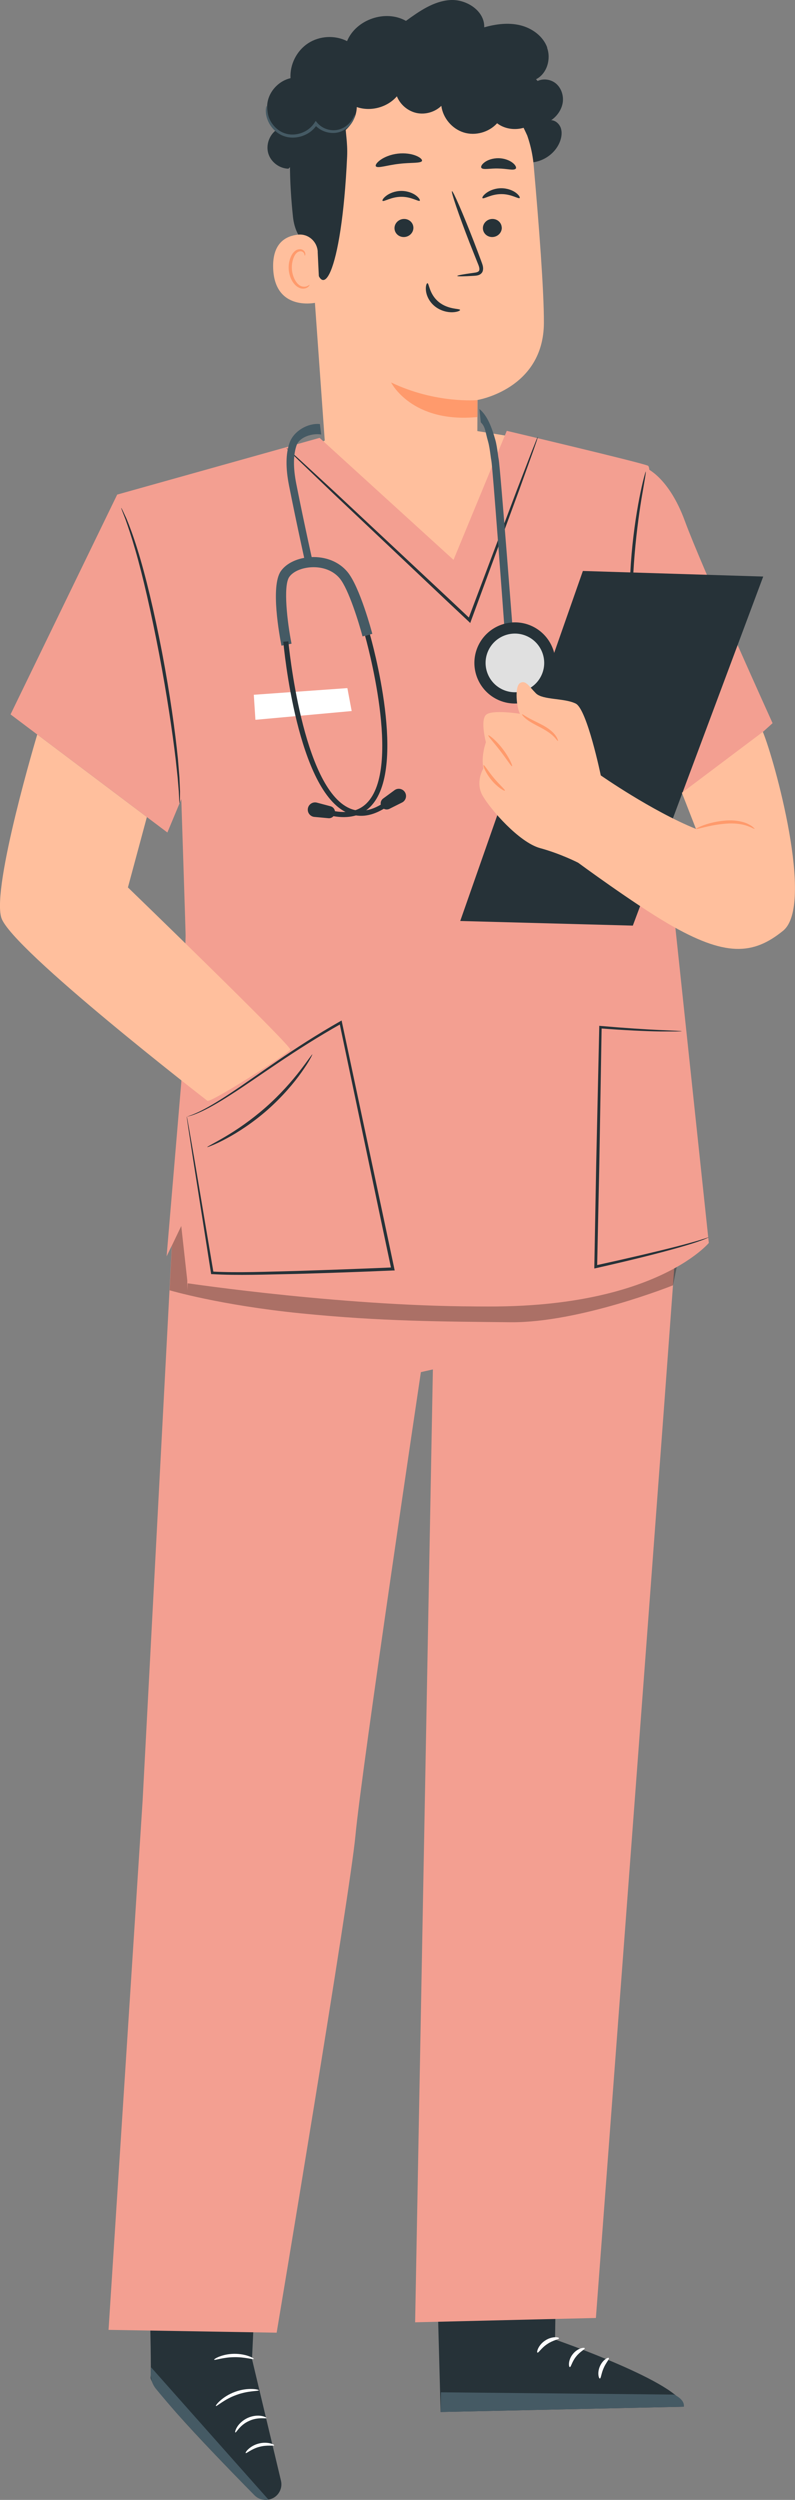 <?xml version="1.0" encoding="UTF-8"?>
<svg xmlns="http://www.w3.org/2000/svg" id="Calque_2" data-name="Calque 2" viewBox="0 0 132.56 416.38">
  <rect x="0" y="0" width="132.56" height="416.38" fill="#808080" stroke="none"/>
  <defs>
    <style>
      .cls-1 {
        fill: #e0e0e0;
      }

      .cls-2 {
        fill: #263238;
      }

      .cls-3 {
        fill: #fff;
      }

      .cls-4 {
        opacity: .3;
      }

      .cls-5 {
        fill: #ffbf9d;
      }

      .cls-6 {
        fill: #f39f91;
      }

      .cls-7 {
        fill: #455a64;
      }

      .cls-8 {
        fill: #ff9a6c;
      }
    </style>
  </defs>
  <g id="Calque_2-2" data-name="Calque 2">
    <g id="Character">
      <g>
        <g>
          <g>
            <g>
              <path class="cls-2" d="M92.85,368.77l-.3,20.9s21.15,7.32,21.47,11.19l-40.55.88-.88-32.58,20.25-.39h0Z"></path>
              <path class="cls-7" d="M73.48,401.75l.04-3.29,38.86.38s1.82.75,1.65,2.02l-40.55.88h0Z"></path>
              <path class="cls-3" d="M93.21,389.45c0,.2-.99.31-1.95.97-.98.63-1.46,1.5-1.64,1.43-.18-.03.09-1.22,1.26-2,1.17-.79,2.37-.58,2.33-.39h0Z"></path>
              <path class="cls-3" d="M97.5,391.12c.05.19-.8.55-1.45,1.4-.68.83-.83,1.74-1.03,1.74-.19.04-.35-1.12.49-2.16.82-1.05,1.99-1.16,2-.97h-.01Z"></path>
              <path class="cls-3" d="M100.03,396.16c-.18.05-.48-.94,0-2.03.48-1.1,1.4-1.55,1.49-1.38.12.16-.47.76-.86,1.66-.41.9-.44,1.73-.64,1.76h.01Z"></path>
              <path class="cls-3" d="M92.75,384.68c-.08.18-.99-.07-2.11.03-1.12.08-1.98.47-2.09.3-.12-.14.72-.89,2.03-.99,1.32-.11,2.26.5,2.17.66Z"></path>
            </g>
            <g>
              <path class="cls-2" d="M43.19,367.67l-1.17,25.26,4.83,20.25c.35,1.46-.61,2.91-2.09,3.16h0c-.83.14-1.67-.13-2.26-.72-3.77-3.79-17.58-17.8-17.39-19.65.22-2.14-.53-26.73-.53-26.73,0,0,18.61-1.57,18.61-1.57Z"></path>
              <path class="cls-7" d="M44.77,416.34l-19.61-22.08-.03,1.07c-.02.93.28,1.83.87,2.55,1.56,1.92,5.99,7.14,16.43,17.73.61.62,1.49.89,2.34.72h0Z"></path>
              <path class="cls-3" d="M39.25,405.15c.14.07.74-1.24,2.26-1.91,1.5-.72,2.89-.33,2.92-.49.02-.06-.29-.27-.88-.36-.58-.1-1.44-.04-2.28.35-.83.39-1.43,1-1.74,1.51s-.36.89-.29.91h.01Z"></path>
              <path class="cls-3" d="M40.97,408.58c.12.11.95-.69,2.26-1.03,1.31-.37,2.43-.1,2.48-.26.08-.13-1.13-.69-2.62-.28-1.5.4-2.25,1.5-2.12,1.57Z"></path>
              <path class="cls-3" d="M36,400.74c.12.12,1.39-1.12,3.39-1.83,1.99-.75,3.76-.62,3.77-.79.04-.13-1.83-.53-3.96.26-2.14.77-3.32,2.28-3.2,2.35h0Z"></path>
              <path class="cls-3" d="M35.71,393.03c.06.15,1.47-.4,3.29-.42,1.82-.05,3.25.45,3.31.29.07-.12-1.36-.89-3.32-.85-1.95.03-3.36.86-3.28.98Z"></path>
              <path class="cls-3" d="M35.87,385.6c.07.15,1.5-.66,3.42-.53,1.92.09,3.24,1.06,3.33.92.04-.05-.23-.38-.8-.73s-1.47-.69-2.5-.75-1.96.17-2.57.45-.92.57-.88.63h0Z"></path>
              <path class="cls-3" d="M39.27,383.66s.1-.34.06-.96c-.04-.61-.2-1.52-.7-2.52-.26-.48-.53-1.09-1.23-1.44-.35-.18-.87-.12-1.18.2-.3.32-.41.73-.43,1.13,0,1.61,1.33,3.19,3.13,3.46,1.81.24,3.47-.75,4.22-2.12.17-.36.28-.79.1-1.22-.18-.44-.69-.62-1.06-.57-.75.09-1.24.52-1.69.83-.89.68-1.44,1.4-1.77,1.92-.33.52-.44.85-.41.86.09.07.67-1.23,2.41-2.47.44-.29.95-.65,1.49-.68.26-.02.49.09.58.3s.03.52-.11.8c-.63,1.12-2.16,2.03-3.68,1.8-1.52-.21-2.7-1.61-2.7-2.9,0-.31.09-.62.26-.8s.42-.22.65-.12c.49.21.8.75,1.06,1.2,1.02,1.88.88,3.32.99,3.29h0Z"></path>
            </g>
            <path class="cls-6" d="M110.28,178.93s3.45,9.1,2.65,24.98c-.31,6.14-13.57,182.17-13.57,182.17l-30.14.72,2.96-158.71-2,.45s-9.88,66.11-10.91,77.16c-.92,9.93-13.14,82.83-13.14,82.83l-28.03-.47,5.68-88.12,5.28-100.17,7.08-24.16,74.13,3.32h.01Z"></path>
          </g>
          <g class="cls-4">
            <path d="M112.85,211s-10.56,6.4-31.43,6.59c-22.85.2-50.14-3.85-50.14-3.85l-1.06-9.57-1.55,3.26-.39,7.48s8.42,2.49,21.88,3.84,23.46,1.36,34.94,1.48,27.12-6.15,27.12-6.15l.63-3.09h0Z"></path>
          </g>
        </g>
        <g>
          <path class="cls-2" d="M87.54,27.03c2.43.34,5-1.2,5.85-3.51.25-.69.36-1.47.13-2.17-.24-.7-.87-1.3-1.61-1.33.99-.68,1.73-1.74,1.92-2.92.18-1.18-.24-2.47-1.17-3.22s-2.36-.88-3.35-.2c.02-1.29-.77-2.57-1.94-3.12l-5.27,1.22,5.45,15.26h0Z"></path>
          <path class="cls-5" d="M79.55,81.93l.07-15.31s11.02-1.8,11.07-12.83c.02-5.33-.82-16.3-1.7-26.22-.95-10.67-9.93-18.82-20.64-18.73h-1.06c-11.47.77-17.23,10.94-16.15,22.38l3.01,42.16-9.52,4.82,34.93,3.74h-.01Z"></path>
          <path class="cls-8" d="M79.62,66.64s-6.95.64-14.41-2.94c0,0,3.4,6.84,14.4,5.76v-2.82h0Z"></path>
          <path class="cls-2" d="M83.67,37.88c.04.83-.64,1.55-1.51,1.6s-1.6-.58-1.64-1.41c-.04-.83.64-1.55,1.5-1.6.87-.05,1.6.58,1.64,1.41h.01Z"></path>
          <path class="cls-2" d="M86.66,32.98c-.19.21-1.39-.67-3.09-.65-1.69,0-2.93.88-3.12.67-.09-.09.1-.46.64-.86.53-.4,1.44-.79,2.49-.79s1.95.38,2.46.77c.52.4.7.77.61.86h.01Z"></path>
          <path class="cls-2" d="M68.93,37.88c.04.83-.64,1.55-1.51,1.6s-1.6-.58-1.64-1.41c-.04-.83.64-1.55,1.51-1.6s1.6.58,1.64,1.41Z"></path>
          <path class="cls-2" d="M70,33.43c-.19.21-1.4-.67-3.09-.65-1.69,0-2.93.88-3.12.67-.09-.09.1-.46.64-.86.53-.4,1.44-.79,2.49-.79s1.95.38,2.46.77c.52.4.7.77.61.86h0Z"></path>
          <path class="cls-2" d="M76.25,45.96c0-.1,1.04-.29,2.75-.52.43-.05.84-.14.91-.43.1-.31-.09-.78-.3-1.28-.42-1.04-.85-2.14-1.31-3.29-1.82-4.68-3.13-8.53-2.94-8.6.19-.07,1.81,3.66,3.63,8.34.44,1.15.86,2.25,1.25,3.31.17.49.45,1.05.24,1.7-.11.32-.43.56-.71.64-.28.09-.52.09-.73.11-1.72.11-2.78.12-2.79.03h0Z"></path>
          <path class="cls-2" d="M71.27,47.17c.28-.02.29,1.82,1.88,3.12,1.58,1.3,3.54,1.08,3.56,1.33.03.12-.43.36-1.26.39-.81.03-2-.22-2.97-1.01-.97-.79-1.39-1.86-1.46-2.61-.08-.77.13-1.23.25-1.22Z"></path>
          <path class="cls-2" d="M70.38,26.78c-.16.46-1.86.26-3.85.51-1.99.22-3.59.81-3.86.4-.12-.2.16-.63.8-1.08.64-.45,1.66-.88,2.85-1.02,1.19-.14,2.29.04,3.01.33.73.29,1.1.65,1.03.87h.02Z"></path>
          <path class="cls-2" d="M86,28.08c-.3.39-1.47,0-2.87-.01-1.4-.06-2.59.28-2.87-.12-.12-.19.06-.58.58-.95.51-.37,1.36-.67,2.33-.65.96.02,1.8.37,2.3.76s.67.79.54.98h-.01Z"></path>
          <path class="cls-2" d="M87.88,22.51s-2.97-6.89-6.31-8.47c-4.05-1.92-5.75,2.52-9.6,1.48-3.85-1.04-7.72-2.89-11.62.12-4.27,3.29-2.24,5.55-2.47,10.45-.92,19.86-4.5,25.5-5.6,16.16-.12-1.02-2.97-1.82-3.43-6.14-.59-5.61-.86-12.42.36-16.41,1.03-3.36,2.92-5.7,6.33-8.28,5.38-4.08,12.82-4.23,17.88-3.76,5.06.47,14.85,6.2,14.45,14.86h.01Z"></path>
          <path class="cls-5" d="M52.98,41.94c-.08-1.7-1.56-3.03-3.26-2.86-2.06.21-4.34,1.4-4.17,5.65.3,7.54,7.81,5.68,7.81,5.47,0-.15-.24-5.1-.39-8.26h0Z"></path>
          <path class="cls-8" d="M51.62,47.42s-.13.1-.35.21c-.21.11-.58.19-.98.06-.81-.26-1.53-1.5-1.62-2.86-.05-.69.07-1.34.29-1.9.21-.56.55-.96.95-1.05.4-.11.69.12.79.33.11.21.07.36.11.37.02.02.16-.13.08-.44-.04-.15-.13-.32-.32-.46s-.46-.2-.73-.16c-.58.06-1.08.62-1.33,1.22-.28.61-.42,1.35-.37,2.12.11,1.52.94,2.91,2.05,3.18.54.12.97-.06,1.19-.25.23-.2.26-.37.23-.38h0Z"></path>
          <path class="cls-2" d="M91.25,7.93c-.69-1.91-2.53-3.24-4.5-3.72-1.97-.48-4.05-.21-6.01.34.1-2.74-2.98-4.73-5.71-4.54-2.74.19-5.12,1.86-7.34,3.47-3.4-1.93-8.32-.25-9.82,3.37-2.03-1.03-4.59-.89-6.5.36-1.9,1.24-3.06,3.54-2.93,5.81-1.77.41-3.26,1.85-3.74,3.6-.47,1.75.1,3.75,1.43,4.99-1.23.85-1.82,2.53-1.39,3.96.43,1.43,1.85,2.5,3.35,2.53l5.28-5.04c3.01.42,6.07-2.2,6.12-5.23,2.32.8,5.09.06,6.69-1.79.55,1.39,1.82,2.46,3.28,2.78,1.46.31,3.06-.15,4.13-1.19.26,2.02,1.78,3.82,3.72,4.43s4.21-.02,5.58-1.53c1.95,1.5,5.04,1.21,6.67-.63s1.55-4.95-.18-6.7c1.81-.91,2.54-3.34,1.84-5.25l.03-.02Z"></path>
          <path class="cls-7" d="M59.16,19.09s.02.24-.12.63-.43.94-1.01,1.46c-.56.51-1.44.98-2.51.97-1.05,0-2.24-.43-3.07-1.4l.44-.03c-.35.56-.84,1.06-1.43,1.43-1.25.79-2.78.97-4.01.56-1.24-.4-2.08-1.3-2.54-2.12-.47-.84-.59-1.62-.59-2.14s.1-.81.13-.8c.11-.02-.15,1.21.8,2.75.47.73,1.26,1.52,2.36,1.84,1.08.34,2.45.17,3.56-.54.52-.33.95-.77,1.27-1.25l.2-.31.23.28c.69.84,1.74,1.25,2.66,1.27.93.03,1.73-.34,2.28-.77,1.11-.9,1.27-1.87,1.35-1.82h0Z"></path>
        </g>
        <g>
          <path class="cls-5" d="M77.02,71.36c.63.2,9.42,1.43,9.37,1.64-.05.2-9.37,29.34-9.37,29.34l-25.23-28.22s25.23-2.76,25.23-2.76Z"></path>
          <path class="cls-6" d="M112.08,149.55s-3.59-20.13-4.39-33.61c-1.24-21.03,1.46-37.85.35-38.37s-23.54-5.81-23.54-5.81l-8.88,21.49-22.33-20.32-33.75,9.45L1.76,118.99l26.15,19.67,2.32-5.56s.72,21.94.72,22.72-.72,24.45-.72,24.45l-2.45,28.99,3.45-7.15v12.78l.06-1.14c.43.05,5.85-.27,36.97,3.09,38.4,4.14,49.93-9.82,49.93-9.82l-6.1-57.44v-.03Z"></path>
          <path class="cls-6" d="M107.69,77.94s3.8,1.45,6.51,8.85,14.62,33.66,14.62,33.66c0,0-13.59,12.6-19.88,13.88s-1.25-56.39-1.25-56.39Z"></path>
          <path class="cls-2" d="M107.69,78.54s-.02.44-.16,1.21c-.15.88-.33,1.97-.56,3.27-.45,2.76-.97,6.6-1.27,10.86-.29,4.26-.31,8.14-.24,10.94.04,1.32.07,2.43.1,3.32.03.78.02,1.22-.01,1.22-.04,0-.1-.43-.19-1.21-.09-.78-.19-1.91-.26-3.32-.16-2.81-.2-6.7.09-10.99.3-4.28.88-8.13,1.42-10.89.27-1.38.52-2.49.72-3.25.2-.76.32-1.18.36-1.17h0Z"></path>
          <path class="cls-5" d="M6.21,122.34S-1.39,147.66.22,152.85c1.61,5.19,34.34,30.48,34.34,30.48.27.6,13.46-7.83,13.85-8.5.32-.54-27.08-27.02-27.08-27.02l3.16-11.72-18.29-13.76h0Z"></path>
          <path class="cls-2" d="M29.94,133.78s-.04-.18-.06-.51c-.02-.39-.04-.88-.07-1.46-.05-.66-.12-1.43-.19-2.31-.1-.91-.21-1.93-.33-3.05-.54-4.52-1.46-10.74-2.76-17.56-1.31-6.82-2.71-12.96-3.98-17.32-.63-2.19-1.22-3.93-1.65-5.12-.21-.55-.39-1-.53-1.36-.12-.31-.17-.48-.15-.49.02,0,.1.15.25.45.17.36.37.8.62,1.33.49,1.18,1.14,2.91,1.82,5.09,1.37,4.36,2.83,10.49,4.14,17.33,1.3,6.84,2.17,13.08,2.62,17.62.09,1.13.18,2.15.25,3.07.04.89.07,1.66.1,2.32,0,.59-.02,1.07-.02,1.47-.01.34-.03.51-.04.51h-.02Z"></path>
          <path class="cls-2" d="M89.68,72.79s-.05.22-.18.62c-.15.45-.36,1.03-.61,1.76-.57,1.58-1.36,3.77-2.33,6.48-2.04,5.53-4.85,13.15-8.02,21.75l-.13.37-.28-.27c-1.08-1.02-2.23-2.09-3.39-3.18-7.45-7.05-14.2-13.42-19.13-18.08-2.4-2.3-4.36-4.18-5.76-5.52-.64-.63-1.16-1.14-1.55-1.52-.35-.35-.53-.54-.52-.56s.21.15.59.48c.41.36.94.85,1.61,1.45,1.43,1.31,3.42,3.15,5.87,5.4,4.96,4.63,11.74,10.97,19.23,17.97,1.16,1.09,2.3,2.17,3.38,3.18l-.42.1c3.23-8.58,6.1-16.18,8.18-21.69,1.04-2.69,1.88-4.86,2.48-6.43.29-.71.52-1.29.69-1.73.16-.39.26-.59.27-.59h.02Z"></path>
          <polygon class="cls-3" points="42.59 119.89 58.64 118.43 57.92 114.61 42.32 115.72 42.59 119.89"></polygon>
          <path class="cls-2" d="M31.16,186s.04.17.1.49c.06.34.14.8.25,1.38.21,1.24.52,3,.91,5.24.77,4.54,1.86,11,3.18,18.85l-.18-.17c4.24.23,8.99.02,14.03-.1,5.05-.16,10.43-.35,16.04-.59l-.24.31c-.52-2.45-1.07-5.03-1.62-7.65-2.59-12.31-5.01-23.79-7.03-33.41l.32.15c-7.91,4.43-13.94,8.98-18.39,11.81-2.21,1.43-4.03,2.44-5.33,3-.65.28-1.15.47-1.5.55-.35.1-.54.15-.54.15,0,0,.16-.07.5-.2.35-.11.86-.33,1.49-.62,1.27-.6,3.06-1.64,5.24-3.09,4.39-2.88,10.4-7.49,18.31-11.98l.26-.15.06.29c2.05,9.62,4.49,21.09,7.11,33.4.55,2.62,1.1,5.2,1.62,7.65l.06.3h-.3c-5.61.25-10.99.43-16.05.57-5.06.1-9.77.29-14.09.04h-.16l-.03-.17c-1.24-7.91-2.27-14.43-2.99-19.01-.34-2.23-.61-3.99-.8-5.22-.08-.57-.15-1.02-.2-1.36-.04-.3-.06-.46-.05-.45h.02Z"></path>
          <path class="cls-2" d="M118.18,206.08s-.1.07-.32.16c-.22.1-.54.24-.98.39-.86.32-2.15.72-3.8,1.19-3.29.94-8.03,2.12-13.7,3.4l-.28.06v-.29c.09-5.02.2-10.83.31-16.99.19-8.72.37-16.72.51-22.92v-.22l.22.02c4.14.36,7.53.57,9.87.68,1.13.05,2.04.09,2.71.12.62.03.95.05.95.07s-.33.04-.95.05c-.62,0-1.54,0-2.72,0-2.35-.04-5.75-.19-9.9-.51l.22-.2c-.11,6.2-.24,14.21-.39,22.92-.13,6.17-.26,11.97-.36,16.99l-.28-.23c5.68-1.24,10.42-2.36,13.73-3.21,1.65-.43,2.95-.79,3.82-1.06.88-.26,1.33-.45,1.35-.42h-.01Z"></path>
          <path class="cls-2" d="M52.09,175.61s-.12.32-.42.84c-.29.53-.77,1.26-1.39,2.14-1.24,1.76-3.17,4.05-5.64,6.24-2.48,2.18-5,3.8-6.9,4.81-.95.51-1.74.88-2.3,1.11-.56.23-.87.34-.88.31-.04-.08,1.16-.65,3-1.74,1.84-1.08,4.29-2.73,6.74-4.88,2.44-2.15,4.38-4.38,5.69-6.07,1.31-1.69,2.03-2.8,2.1-2.76h0Z"></path>
        </g>
        <g>
          <path class="cls-7" d="M84.35,107.67l1.38.32c-.09-1.21-2.31-30.15-2.58-31.51-.05-.24-.09-.56-.14-.93-.1-.71-.22-1.6-.43-2.32-.57-2.01-1.3-4.01-2.65-5.11l.24,2.23c.78.76.7,1.42,1.22,3.22.18.64.3,1.48.39,2.16.05.39.1.74.15,1,.21,1.07,1.81,22.71,2.41,30.96v-.02Z"></path>
          <path class="cls-2" d="M79.64,107.77c-1.46,3.43.14,7.4,3.57,8.87,3.43,1.46,7.4-.14,8.87-3.57,1.46-3.43-.14-7.4-3.57-8.87-3.43-1.46-7.4.14-8.87,3.57Z"></path>
          <path class="cls-1" d="M81.36,108.5c-1.06,2.48.1,5.35,2.58,6.41,2.48,1.06,5.35-.1,6.41-2.58,1.06-2.48-.1-5.35-2.58-6.41-2.48-1.06-5.35.1-6.41,2.58Z"></path>
        </g>
        <g>
          <polygon class="cls-2" points="76.74 153.4 97.19 95.1 127.26 96.03 105.52 154.17 76.74 153.4"></polygon>
          <path class="cls-5" d="M100.17,129.13s-2.28-11-4.17-11.94c-1.9-.95-5.5-.57-6.64-1.71s-1.71-2.28-2.65-1.71-.57,4.17,0,5.12c0,0-4.74-.76-5.69.19s0,4.55,0,4.55c0,0-.84,2.28-.42,4.36,0,0-1.42,2.28-.12,4.55,1.3,2.28,6.09,7.77,9.57,8.72s6.36,2.44,6.36,2.44c0,0,9.21,6.78,15,10.15,9.53,5.55,14.16,5.24,19.17,1.17,5.27-4.29-1.48-28.57-3.38-33.12l-13.5,10.15,2.35,6.02c-7.41-3-15.89-8.93-15.89-8.93h0Z"></path>
          <path class="cls-8" d="M81.42,122.47c.09-.1,1.28.8,2.39,2.26,1.12,1.45,1.69,2.83,1.57,2.89-.13.07-.89-1.16-1.98-2.57-1.08-1.41-2.08-2.46-1.97-2.57h0Z"></path>
          <path class="cls-8" d="M93.03,123.41c-.07.04-.28-.33-.76-.79-.47-.46-1.23-.97-2.14-1.45-.91-.47-1.77-.92-2.32-1.36-.56-.43-.81-.8-.76-.84.05-.05.38.21.96.54.58.34,1.42.72,2.36,1.21s1.73,1.09,2.17,1.66c.44.57.54,1.01.49,1.03Z"></path>
          <path class="cls-8" d="M84.18,131.69c-.07.11-1.21-.53-2.22-1.75-1.02-1.22-1.46-2.45-1.33-2.5.14-.07.76,1.01,1.73,2.16.97,1.16,1.91,1.96,1.83,2.08h-.01Z"></path>
          <path class="cls-8" d="M125.85,138.06s-.16-.02-.39-.13c-.22-.13-.56-.26-.98-.41-.85-.28-2.09-.45-3.46-.33-2.76.21-4.91,1.03-4.96.88-.06-.11,2.05-1.18,4.92-1.4,1.43-.12,2.76.12,3.63.51.43.21.76.4.95.59.2.17.3.28.28.3h.01Z"></path>
        </g>
        <g>
          <path class="cls-7" d="M51.02,94.26l1.21-.27c0-.06-1.47-6.54-2.82-13.37-.54-2.71-.52-4.88.05-6.47.49-1.37,2.64-2.03,4.1-1.78l-.22-1.74c-2.03-.2-4.35,1.16-5.05,3.1-.65,1.8-.68,4.2-.1,7.13,1.36,6.85,2.81,13.33,2.83,13.4Z"></path>
          <path class="cls-7" d="M46.95,107.54l1.66-.33c-.7-3.5-1.42-9.61-.38-11.11.63-.91,2.09-1.54,3.72-1.62,1.93-.09,3.64.59,4.69,1.85,1.51,1.81,3.26,7.59,3.81,9.67l1.63-.43c-.08-.32-2.09-7.85-4.15-10.32-1.4-1.68-3.61-2.57-6.07-2.46-2.18.1-4.11,1-5.04,2.35-1.74,2.52-.21,10.77.11,12.4h.02Z"></path>
          <path class="cls-2" d="M59.26,135.8c1.92.34,3.98-.36,6.15-2.08l-.53-.66c-2.39,1.9-4.59,2.43-6.55,1.59-7.96-3.41-10.22-27.58-10.25-27.83l-.84.07c.09,1.02,2.34,24.92,10.75,28.53.41.18.83.3,1.25.38h.02Z"></path>
          <path class="cls-2" d="M63.65,134.4h0c.29.41.83.54,1.28.32l2.04-1.02c.62-.27.9-.98.63-1.6h0c-.31-.7-1.18-.94-1.8-.5l-1.91,1.4c-.45.33-.55.95-.23,1.41h0Z"></path>
          <path class="cls-2" d="M55.6,135.94c2.56.45,4.61-.06,6.11-1.53,6.36-6.26.23-27.82-.03-28.74l-.81.23c.06.22,6.26,21.99.25,27.9-1.56,1.54-3.89,1.85-6.92.92l-.25.81c.57.18,1.13.31,1.66.4h0Z"></path>
          <path class="cls-2" d="M55.83,135.52h0c-.12.48-.58.81-1.07.76l-2.27-.21c-.67-.02-1.2-.59-1.17-1.26h0c.03-.76.75-1.31,1.5-1.13l2.29.61c.54.14.86.69.72,1.23h0Z"></path>
        </g>
      </g>
    </g>
  </g>
</svg>
